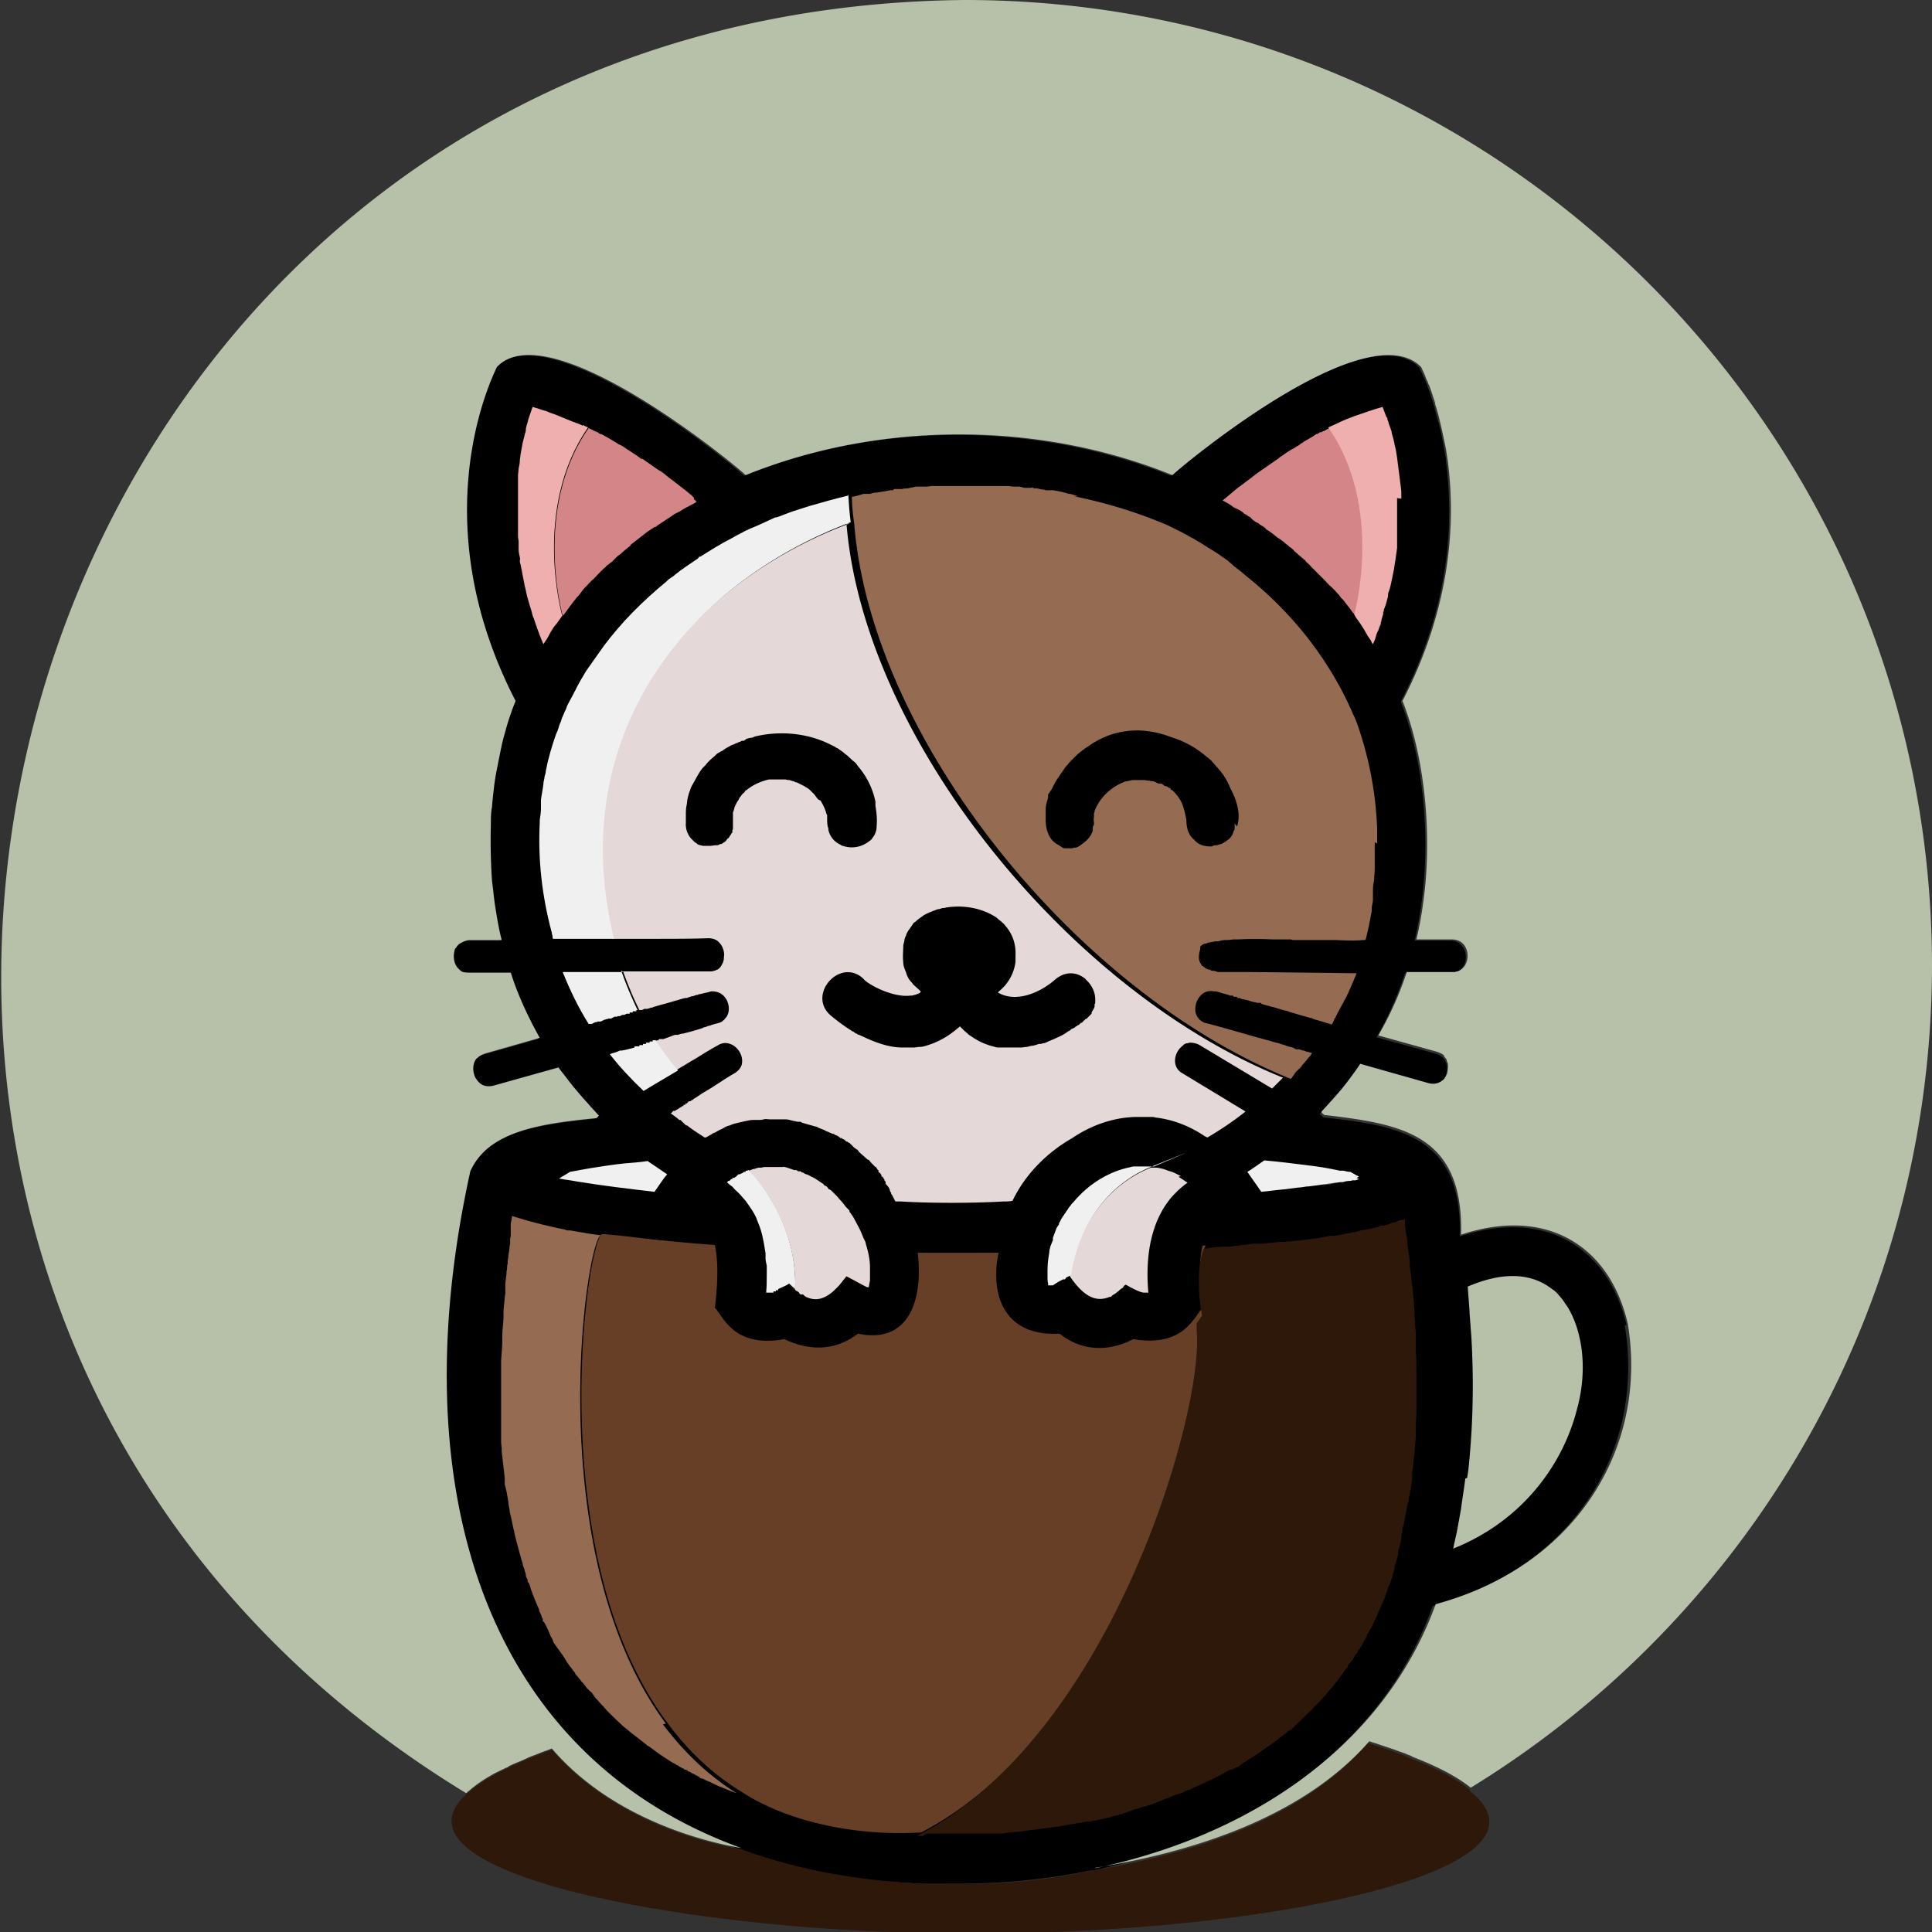 <svg xmlns="http://www.w3.org/2000/svg" viewBox="0 0 32 32"><rect x="0" y="0" width="32" height="32" fill="#333333" stroke="none"/><path d="M26.94 21.95c-.3-1.29-1.35-1.94-2.76-1.47.04-1.65-.97-1.83-2.24-1.97h-.02l-.05-.05h-.01v-.02h.01a5.49 5.49 0 0 0 .58-.7l.06-.09 1.13.32c.08.02.15.01.21-.03.01-.01.03-.02.04-.03 0 0 .02-.02.02-.03 0-.01.02-.02.02-.03 0-.01.02-.03.02-.05 0-.03.01-.05.02-.08 0 .03 0 .06-.02.08.02-.05.02-.11.01-.16 0-.02-.01-.04-.02-.06 0-.02-.02-.04-.03-.05h-.01v-.02s-.03-.01-.04-.02c-.02-.02-.05-.03-.09-.04l-.97-.27c.19-.33.35-.69.47-1.06h.8c.01 0 .03 0 .04-.01.05-.02.08-.04.11-.08 0-.01.01-.02.02-.03.09-.16.02-.42-.22-.42h-.59c.07-.3.12-.62.15-.94.09-1.03-.04-2.16-.38-3.02.82-1.58.88-2.98.75-3.97 0-.07-.02-.14-.03-.2-.03-.2-.07-.38-.12-.54-.01-.05-.03-.1-.04-.15 0-.02-.01-.05-.02-.07-.01-.05-.03-.09-.04-.13a3.25 3.25 0 0 0-.06-.17c0-.02-.01-.03-.02-.05-.01-.03-.02-.06-.04-.09-.03-.08-.06-.13-.07-.16-.91-.93-4.04 1.7-4.12 1.79-2.22-.9-4.86-.9-7.07 0-.04-.07-3.24-2.73-4.12-1.79-.12.25-1.22 2.57.31 5.53-.07.17-.12.35-.18.54-.02.09-.05.19-.07.29l-.06.3c-.03.2-.06.4-.07.6v.02c0 .1-.01.2-.02.3-.01.32 0 .63.02.94.01.13.03.27.05.4.03.2.07.39.11.57h-.53c-.08 0-.14.03-.18.07l-.02.02s-.02.03-.03.04-.01.03-.02.05c-.03.1-.01.23.07.31.02.02.05.04.07.05.03.01.07.02.11.02h.67c.13.38.29.74.48 1.07l-.91.26a.24.24 0 0 0-.12.07c-.01 0-.02.02-.03.03a.29.29 0 0 0 0 .31c0 .01.02.03.03.04.06.07.15.11.27.08l1.07-.3c.05.07.1.14.16.21.11.14.22.27.34.4.06.06.11.12.17.18l-.02.02-.02.02h-.01c-.91.1-1.78.21-2.08.89-1.15 5.22.21 9.66 4.49 11.21.79.29 1.68.48 2.67.55h.03c.12.01.25.02.37.02h.54c.73 0 1.48-.07 2.21-.22h.04c2.46-.53 4.75-1.95 5.62-4.38 2.36-.64 3.52-2.63 3.18-4.65ZM9.92 18.49Z"/><path d="M19.89 21.26c0-.19 0-.48.08-.63h-.05c-.06.23-.06.55 0 1.03-.15.16-.32.66-1.15.52-.26.14-.75.28-1.22-.09-.74.04-1.05-.4-1.05-.98 0-.11.01-.23.04-.36H15.2c.09.74-.12 1.52-.99 1.34-.47.36-.95.22-1.22.09-.83.15-1-.36-1.15-.52.06-.48.05-.81 0-1.04-.31-.02-.62-.05-.92-.08-.31-.03-.63-.08-.95-.1-.16.08-.53 2.23-.22 4.51.17 1.27.55 2.57 1.3 3.58.33.45.73.84 1.22 1.14.74.49 1.88.75 2.99.68 3.26-1.69 4.77-7.1 4.63-8.36v-.13l.09-.13a2.52 2.52 0 0 1-.05-.48Z" fill="#673f26"/><g fill="#e4d8d8"><path d="m19.56 19.48-.06-.03c-.04-.02-.08-.04-.12-.05-.04-.01-.08-.03-.12-.04-.04-.01-.08-.02-.12-.02h-.08c-1.2.49-1.34 1.8-1.34 1.8.22.32.42.44.66.34h.02l.03-.03s.04-.02.05-.03l.05-.04s.03-.03.05-.04.02-.02.03-.03c0-.01.02-.02.03-.03h.01s.07.04.11.06c.06.03.12.06.18.07h.08c-.07-.81.14-1.31.41-1.61l.06-.06c.06-.06.12-.11.18-.15l-.09-.06-.06-.04ZM14.3 20.5s-.04-.1-.06-.14c-.03-.06-.06-.11-.09-.17-.02-.04-.05-.08-.08-.12v-.02l-.06-.06s-.05-.07-.08-.1-.05-.06-.08-.09l-.06-.06a.218.218 0 0 0-.05-.04h-.01l-.03-.04s-.02-.02-.03-.02h-.01s-.02-.03-.04-.04l-.09-.06a.405.405 0 0 0-.09-.05c-.02-.01-.05-.03-.08-.04h-.01s-.04-.02-.05-.03h-.02l-.02-.02h-.04l-.03-.02h-.04s-.1-.04-.15-.05-.02 0-.03 0h-.32s-.03.01-.05.01h-.02c-.03 0-.05.01-.08.02-.03 0-.06.02-.1.03.11.11.81.87.77 1.97l-.1-.08s.08.07.12.1c.02.01.04.02.05.04s.02.02.04.02h.02s.03.03.05.04c.15.07.29.05.46-.1l.03-.03.05-.05c.02-.02.03-.04.05-.06.01-.01.02-.03.04-.05.01-.01.02-.03.04-.05.1.05.24.13.34.18h.03s.01-.07.02-.11V21c0-.14-.03-.27-.07-.4 0-.03-.02-.05-.03-.08ZM14.07 8.67c-2.73 1.02-4.75 3.55-3.92 6.88h.58c.38 0 .74 0 1-.01.07 0 .14.02.18.07l.02.02s.03.04.04.07c.02.05.03.1.02.15v.02s0 .03-.01.05c0 .02-.01.03-.02.05s-.02.04-.03.05l-.02.02s-.02.02-.03.02c0 0-.01 0-.02.01-.03.01-.06.02-.1.02h-1.44c.08.22.17.44.27.64h.04s.03-.01.04-.02h.05s.04-.01.06-.02c.01 0 .03 0 .04-.01.13-.04.26-.07.38-.11h.01s.09-.03.14-.04c.02 0 .04 0 .05-.01l.06-.02h.02l.05-.02s.03 0 .04-.01c.05-.01.09-.02.13-.03.03 0 .06-.02.09-.02.09 0 .16.03.21.09.01.01.02.03.03.04.06.11.06.25-.03.33 0 .01-.02.02-.03.03-.02.02-.05.03-.09.04-.04.01-.08.02-.13.04-.02 0-.04.01-.06.02-.02 0-.04.01-.06.02-.06.02-.13.04-.2.06l-.12.03c-.03 0-.05.01-.08.02h-.05l-.19.07h-.07l-.02.02h-.01s-.03.01-.04.01c.11.17.23.33.36.48.08-.05.15-.09.23-.14.11-.06.21-.13.3-.18.05-.03.1-.06.14-.08.2-.14.44.08.41.29-.01.07-.06.13-.13.17-.07.04-.15.09-.24.15-.05.03-.09.06-.14.09l-.15.09-.09.06-.03.02-.02.01-.02.02h-.01s-.02.02-.03.02h-.02l-.04.04h-.02v.02h-.03v.02h-.02l-.02.02h-.01s-.04.03-.06.04c-.01 0-.02.02-.04.02h-.02s-.02.03-.04.04c.05.04.1.07.14.11h.02l.05.05s.02.01.02.02c0 0 .02.01.02.02h.02c.1.08.2.14.29.2h.02s.08-.04.12-.07c.01 0 .02-.01.03-.01.02-.01.05-.03.07-.04.02-.01.05-.02.08-.04a.3.3 0 0 1 .1-.04c.04-.02.08-.03.12-.04l.13-.03c.05-.01.09-.02.14-.02h.06c.04 0 .08 0 .11-.01s.07 0 .1 0H13s.05 0 .08.01.09.02.13.03h.05s.03.02.04.02l.21.06h.01l.04.02c.04.02.09.03.13.06.02 0 .03.01.05.02.02 0 .04.02.05.02h.02s.02.02.03.02c.03.01.06.03.08.05h.02s.02.02.03.02c.01 0 .03.02.04.03s.02.01.02.01c.01 0 .02.01.03.02h.01l.06.06.02.02s.03.02.04.03h.01l.03.04.02.02.08.07s.03.03.05.04h.01s.03.04.05.06l.06.06h.01l.03.05h.01v.03s.03.02.04.04c0 0 .01.01.01.02v.02h.02s.02.04.03.05v.02h.01s.01.02.01.03v.02s.04.04.05.06.02.03.02.05c0 .01.01.02.02.04v.01c.01.02.02.03.03.05l.04.08h.09c.48.03 1.2.03 1.7 0 .05 0 .1 0 .15-.01.21-.44.57-.8.99-1.04.31-.21.67-.34 1.05-.35h.25c.03 0 .05 0 .08.01.26.03.52.12.77.28.03.02.06.04.09.05.22-.13.43-.27.63-.43l-1.04-.63c-.19-.1-.15-.35 0-.46l.02-.02s.03-.02.05-.02c.02 0 .03-.01.05-.01.05 0 .11.01.16.04l1.2.72.09-.09.09-.09c-3.55-1.43-6.94-5.62-7.23-9.18Zm-.52 4.57s-.04-.05-.06-.08l-.04-.04-.04-.04-.04-.03s-.04-.02-.05-.03l-.12-.06c-.02 0-.04-.01-.05-.02h-.01s-.04-.01-.06-.02c-.02 0-.04 0-.07-.01h-.27c-.14.03-.27.09-.38.18h-.01s-.02.04-.04.05c0 0-.01 0-.01.01-.01.01-.02.02-.03.04l-.02.02s-.02.05-.04.07l-.03.06s-.02.04-.02.06l-.02.06v.25c0 .01 0 .03-.01.04v.04l-.02.02s0 .01-.01.02-.01.02-.02.03c0 .01-.02.02-.02.03h-.01s-.02.03-.03.04l-.01.01s-.02.01-.03.02-.02.01-.03.02h-.02s-.03.02-.05.02h-.04s-.05.01-.08.01h-.11s-.02 0-.04-.01c-.01 0-.02 0-.04-.01-.01 0-.02-.01-.03-.02s-.02-.01-.03-.02-.02-.01-.02-.02a.354.354 0 0 1-.13-.3v-.15s0-.09.01-.13.01-.09.02-.13.02-.09.04-.13a.37.37 0 0 1 .05-.11c.02-.04.04-.07.06-.11.04-.07.08-.14.14-.19.02-.03.05-.06.08-.09s.06-.05.09-.08.03-.03.05-.04l.05-.03h.01s.06-.05.09-.06c0 0 .01-.01.02-.01a.3.3 0 0 1 .08-.04c.01 0 .02-.01.04-.02.02 0 .03-.01.05-.02.02 0 .04-.02.05-.02h.03s.03-.02.04-.03a.31.31 0 0 1 .08-.02c.02 0 .04-.01.06-.02.41-.1.86-.06 1.23.12.04.02.09.04.13.07.02 0 .03.02.05.03.03.02.06.04.09.07.02.01.04.03.06.05.03.02.05.05.08.07.03.02.05.05.07.08a1.29 1.29 0 0 1 .29.59v.07c.02.11.03.23.02.33 0 .09-.03.15-.07.2a.12.12 0 0 1-.05.05.457.457 0 0 1-.44.08c-.01 0-.03-.01-.04-.02a.346.346 0 0 1-.2-.25v-.02c-.02-.05-.02-.11-.02-.17v-.05s-.02-.03-.02-.05c-.01-.03-.02-.06-.04-.1s-.03-.06-.05-.09Zm4.58 3.39v.03c0 .03-.02.06-.04.09 0 0 0 .01-.01.02v.02l-.03.03-.03.03s-.01.02-.04.03h-.01s0 .02-.01.02-.02.02-.03.03-.01.01-.02.01-.03.03-.05.04h-.01l-.02.02h-.01l-.02.02-.04.02h-.01l-.03.03s-.01 0-.02.01c0 0-.01 0-.02.01-.05.04-.11.07-.18.1-.06.03-.12.05-.18.08-.01 0-.02.01-.04.01-.01 0-.03.01-.04.01h-.03c-.03.01-.06.02-.1.03-.03 0-.06.01-.1.02-.03 0-.07.01-.1.01h-.38s-.03 0-.05-.01a1.1 1.1 0 0 1-.4-.18s-.02-.01-.03-.02c0 0-.02-.01-.02-.02a.5.5 0 0 1-.08-.07L15.9 17c-.02.02-.04.03-.06.05-.17.14-.33.22-.5.27-.03.01-.07.02-.1.02-.04 0-.07.01-.11.01h-.18c-.21 0-.41-.07-.59-.15-.04-.02-.09-.04-.13-.06-.02 0-.03-.01-.04-.02-.02 0-.04-.02-.05-.03-.03-.01-.05-.03-.07-.04-.14-.09-.25-.18-.31-.23-.4-.34.15-.97.54-.61.05.08.48.32.78.28.02 0 .04 0 .06-.01.02 0 .04-.01.06-.02.02 0 .04-.02.05-.03s-.09-.09-.13-.13c-.01-.02-.03-.04-.04-.05-.01-.01-.02-.03-.03-.04l-.03-.06s-.01-.04-.02-.06c-.02-.05-.04-.1-.04-.16-.01-.09 0-.17 0-.24 0-.04.01-.07.02-.11 0-.01 0-.03.01-.04 0-.02.01-.03.02-.05 0-.01 0-.02.01-.03.02-.05.06-.09.09-.14s.04-.04.06-.06c.04-.04.09-.07.13-.1.05-.03.1-.05.15-.07.03-.01.05-.02.08-.03.03 0 .05-.01.08-.02.02 0 .04 0 .06-.01.03 0 .06-.01.1-.01.24-.02.49.03.69.15.02.01.05.03.07.05.02.02.04.03.06.05.02.02.04.03.05.05.12.13.19.3.18.51v.1a.74.74 0 0 1-.24.46c-.02.02-.04.03-.05.05.31.18.71-.01.94-.21.17-.15.36-.13.49-.03.01 0 .02.02.03.03.1.09.16.22.15.36v.03Z"/></g><g fill="#f0f0f0"><path d="M10.86 17.23h-.05v.02h-.05v.02h-.06v.02h-.05v.02h-.06v.02h-.08v.02c-.08.02-.14.04-.21.05h-.03c-.06.03-.12.04-.17.06.17.22.36.42.56.61.16-.1.37-.22.57-.34-.13-.15-.25-.32-.36-.48ZM10.32 16.1h-1c.12.3.26.59.43.86h.05l.06-.03c.01 0 .03 0 .04-.01h.05l.06-.03s.02 0 .03-.01h.02s.01 0 .01-.01h.05l.06-.03h.03s.02 0 .02-.01h.04s.03-.02.04-.02h.03l.04-.02h.05v-.02h.05v-.02h.06v-.02h.02c-.1-.21-.19-.42-.27-.65h.01ZM14.04 8.21c-.21.05-.42.11-.63.17-.09.03-.19.06-.28.09-.09.03-.18.07-.27.1h-.02c-.09.04-.17.08-.26.12-.05.02-.09.04-.14.06-.03.01-.06.03-.09.04-.06.03-.11.06-.17.09l-.07.04c-.18.09-.35.2-.51.3h-.02s-.01.02-.02.03c-.13.09-.26.17-.38.27-.02.02-.05.04-.07.05l-.04.03-.03.03c-.39.32-.75.68-1.04 1.07-.04.06-.08.11-.12.17-.04.06-.08.11-.12.17-.02.02-.03.05-.05.07-.06.1-.12.2-.17.3-.01.03-.03.05-.04.08-.02.04-.05.09-.07.13-.02.04-.04.07-.05.11-.01.03-.03.06-.04.09-.02.04-.04.09-.05.13-.02.04-.03.07-.04.11-.01.03-.02.06-.04.1-.07.2-.13.4-.17.61 0 .03-.01.06-.02.09 0 .04-.02.08-.02.13-.01.09-.03.17-.04.26v.14c0 .06-.01.13-.02.19v.05c-.03.58.03 1.19.2 1.82 0 .01 0 .03.01.04 0 .02 0 .04.01.06h1.01c-.82-3.35 1.2-5.88 3.92-6.9-.02-.15-.03-.31-.04-.46ZM19.07 19.32h-.27c-.02 0-.05 0-.07.01-.36.07-.7.28-.95.58-.02.02-.04.04-.05.06-.02.02-.04.05-.05.07-.02.02-.03.05-.05.07 0 0-.01.02-.02.03-.02.03-.04.06-.05.09 0 0-.01.02-.02.03v.02s-.03.04-.04.06c-.02.05-.04.11-.06.16v.04s-.03.07-.04.1-.02.07-.02.1c-.01.06-.02.12-.02.18v.04c0-.11.02-.22.05-.32-.04.13-.06.26-.06.4V21.18s0 .05.01.08v.03h.08s.07-.05.11-.07l.06-.03h.03l.02-.03.08-.04s.13-1.31 1.34-1.8.02 0 .04 0h-.04Zm-1.72 1.82v-.11V21.14ZM12.39 19.39h-.04v.02h-.03l-.02.02h-.01s-.03.02-.04.02h-.02l-.04.04s-.02.01-.03.02h-.03v.02h-.02l-.03.03h-.02l-.02.03h.01s.04.04.06.05.04.04.06.06c.07.06.12.12.18.19.05.07.1.14.14.21.02.04.04.07.05.11.03.07.06.15.08.23.01.04.02.09.03.14l.03.18v.1s.01.07.02.1v.13c0 .11 0 .21-.01.32h.12v-.02h.04v-.02h.04v-.02l.11-.05.04-.02.03-.02.1.09c.04-1.1-.66-1.86-.77-1.97h-.02ZM22.51 19.49s-.02-.01-.03-.02h-.01s-.03-.02-.05-.03c-.02-.01-.04-.02-.05-.03-.04 0-.08-.01-.12-.02h-.06c-.18-.04-.36-.07-.54-.09-.24-.03-.47-.06-.71-.08-.09.06-.18.13-.28.19.06.09.15.21.23.33.12-.01.25-.03.37-.04l.24-.03c.06 0 .12-.02.18-.02.17-.02.35-.05.52-.07-.1.02-.2.03-.31.05.1-.01.21-.03.31-.05h.04s.06-.02.1-.02c.02 0 .04 0 .06-.01h.05l.06-.02-.04-.02ZM10.73 19.23c-.13.02-.26.03-.39.04-.19.02-.38.05-.57.08l-.33.06c-.06.04-.12.07-.18.11.1.02.2.03.3.05.43.07.85.12 1.28.17.08-.11.14-.21.21-.29-.1-.07-.21-.14-.31-.21Z"/></g><g fill="#d48587"><path d="M22.02 7.09s-.06.03-.09.05c-.02 0-.04.02-.05.02h-.02l-.04.03h-.02c-.05.04-.11.07-.16.1a.21.21 0 0 0-.06.04.21.21 0 0 0-.06.04l-.03.02h-.01l-.04.03c-.08.04-.15.09-.22.14-.01 0-.03.02-.04.03l-.26.18c-.07.05-.13.09-.19.14l-.2.15s-.07.05-.1.08l-.18.15s.08.04.11.06l.06.04s.07.04.11.06c.02.01.05.03.07.05s.04.02.05.03c.01.01.03.02.04.03h.01l.03.03.02.02s.05.04.08.05c.01 0 .03.02.04.03.02.01.03.02.05.03 0 0 .02.01.02.02h.02v.02c.07.04.12.08.17.12.02.02.04.03.07.05a.7.7 0 0 1 .1.08c.02.01.04.03.06.05 0 0 .02.01.03.02 0 0 .02.01.02.02.01 0 .02.02.03.03.05.04.09.08.14.12h.01v.02h.02s.02.03.03.04c.02.02.05.04.07.07l.06.06.06.06.03.03.07.07.02.02s.06.07.1.1l.07.07c.02.03.05.05.07.08 0 0 0 .01.01.01 0 .01.01.02.02.03l.02.02h.01v.02h.01l.02.03c.04.05.09.11.12.16l.02.02.02.02s.5-1.77-.43-3.1ZM11.49 8.24l-.04-.04s-.04-.03-.06-.05l-.27-.21c-.06-.04-.11-.09-.17-.13s-.01-.01-.02-.01l-.03-.02c-.09-.06-.17-.12-.26-.18h-.02c-.09-.07-.19-.13-.28-.19a.405.405 0 0 0-.09-.05s-.02-.01-.03-.02l-.15-.09c-.04-.02-.07-.04-.11-.06h-.02l-.04-.03s-.01 0-.02-.01h-.01l-.12-.06c-.93 1.33-.43 3.11-.43 3.11s.01-.02.02-.02l.08-.11c.02-.03.04-.05.06-.08.01-.01.02-.03.03-.04.02-.02.03-.04.05-.06.03-.03.05-.06.08-.1.03-.04.06-.07.09-.1.02-.02.03-.04.05-.05.01-.02.03-.03.05-.05.06-.06.12-.13.19-.19l.04-.04s.01-.01.02-.01l.02-.02s.01-.01.02-.01c0 0 0-.01.01-.01l.07-.07c.02-.02.04-.04.06-.05.05-.04.09-.08.14-.12l.04-.03s0-.01.01-.02l.27-.21.09-.06.03-.02h.02l.02-.02.27-.18c.01-.01.03-.02.05-.03l.06-.03c.05-.03.09-.06.14-.08.05-.03.1-.05.14-.08-.01 0-.02-.02-.03-.03h-.01Z"/></g><g fill="#f0afaf"><path d="M23.21 8.26v-.13l-.07-.55c-.01-.07-.02-.14-.04-.21-.01-.07-.03-.13-.05-.2v-.02s-.03-.09-.05-.14c0-.02-.01-.04-.02-.06v-.02s-.01-.02-.02-.03l-.06-.16c-.15.04-.31.1-.46.15-.07.03-.14.05-.2.08-.04.02-.09.04-.13.06-.04.02-.07.03-.11.05.93 1.33.43 3.1.43 3.1s.02.03.03.05c.06.08.12.17.17.26.02.04.05.08.07.11l.02.04s.01.02.02.03c.02-.04.04-.09.05-.13s.02-.07.04-.1c.01-.03.02-.07.04-.1v-.02c0-.01 0-.02.01-.03v-.02l.03-.1v-.04h.01v-.03s.03-.07.04-.11l.03-.11v-.03c0-.02.01-.05.02-.07l.02-.07.03-.14.03-.15s.01-.08.02-.13l.03-.21V8.25ZM20.42 8.39s.05.03.08.05c-.04-.02-.07-.04-.11-.06.01 0 .02.01.03.02ZM9.65 7.05s-.06-.03-.09-.04c-.02 0-.04-.02-.06-.02-.07-.03-.15-.06-.22-.09l-.1-.04s-.09-.03-.13-.05c-.08-.02-.15-.05-.23-.07-.02.07-.05.14-.07.21-.01.05-.03.1-.04.15v.02c0 .02-.01.05-.02.08-.01.06-.03.11-.04.17-.01.06-.02.12-.03.17 0 .03-.01.06-.01.09 0 .04-.01.09-.02.13 0 .04-.01.08-.01.12V8.86s0 .07.01.1v.14c0 .04.01.09.02.13s0 .04 0 .05c0 .02 0 .04.01.06l.03.15c.01.07.03.14.04.21.02.07.03.14.05.21.02.07.04.14.06.2.01.04.02.09.04.13.05.15.1.29.16.43l.06-.09s.04-.07.06-.11c.03-.05.06-.1.1-.14.01-.02.03-.04.05-.07l.06-.09s-.01.02-.02.02c0 0-.5-1.77.43-3.11-.02-.01-.05-.02-.08-.04Z"/></g><g fill="#956b52"><path d="M22.81 13.97v-.24a5.91 5.91 0 0 0-.33-1.74c-.02-.05-.04-.11-.07-.16-.02-.06-.05-.11-.07-.16-.38-.81-.95-1.52-1.65-2.09-.04-.03-.07-.06-.11-.09l-.02-.02c-.03-.02-.05-.04-.08-.06a.138.138 0 0 0-.04-.03s-.02-.02-.03-.03-.05-.04-.07-.06c-.01-.01-.03-.02-.04-.03l-.03-.02-.1-.07-.11-.07c-.07-.04-.14-.09-.21-.13-.02-.01-.04-.02-.05-.03-.05-.03-.1-.05-.14-.08-.05-.02-.09-.05-.14-.07l-.18-.09c-.49-.21-1.01-.37-1.55-.48h.07s-.04-.01-.06-.02h-.01s-.05-.02-.08-.02c-.01 0-.02 0-.04-.01s-.05-.01-.07-.02l-.15-.03H17.33s-.02 0-.03-.01c-.04 0-.08-.01-.12-.02h-.02s-.04 0-.05-.01-.02 0-.04 0h-.1s-.05-.01-.08-.02h-.09c-.04 0-.08-.01-.12-.01H15.46s-.06 0-.1.01h-.19l-.14.03c-.03 0-.06 0-.09.01h-.13l-.02.02h-.04l-.11.02s-.08.01-.12.02h-.04s-.04.01-.07.02H14.3c-.06.02-.13.04-.19.05 0 .15.02.31.04.46.29 3.56 3.68 7.75 7.23 9.18.01-.01.02-.02.03-.04l.03-.04.02-.03.03-.03.04-.04h.01v-.02h.02v-.02l.02-.02s.07-.08.1-.12a.18.18 0 0 0 .05-.07c-.04-.01-.09-.02-.14-.04-.02 0-.04-.01-.07-.02h-.05l-.06-.03c-.04-.01-.09-.02-.13-.04-.05-.01-.09-.03-.14-.04-.05-.01-.1-.03-.14-.04-.05-.01-.1-.03-.15-.04-.07-.02-.15-.04-.21-.06-.35-.1-.64-.18-.65-.18a.235.235 0 0 1-.19-.2c-.02-.17.11-.37.3-.33h.03c.02 0 .04.01.05.01l.06.02s.05.01.07.02c.02 0 .04.01.06.02h.05s.01.02.02.02h.05v.02h.04l.05.02h.02s.02.01.03.01h.01s.04.01.06.02l.08.02s.02 0 .04.01h.06l.02.02.18.05h.01c.06.02.13.04.2.06.03 0 .06.02.1.03l.31.09h.02l.04.02c.1.03.21.06.3.09 0-.01.02-.03.02-.04l.02-.04v-.02h.01l.06-.12c.04-.07.08-.15.12-.22l.02-.04s0-.01.01-.02c.05-.11.1-.23.15-.35l-1.75-.02h-.55s-.05-.02-.07-.02c-.02 0-.04 0-.06-.02-.01 0-.03 0-.04-.01-.01 0-.02-.01-.03-.01s-.01-.01-.02-.02h-.01s-.01-.02-.02-.02h-.01s-.02-.04-.03-.05c-.03-.05-.03-.13 0-.23v-.03s0-.02.01-.02c.01-.01.02-.02.04-.03 0 0 .02-.01.03-.01.01 0 .02 0 .03-.01.04-.01.09-.02.15-.03h.04s.07-.02.11-.02h.01s.08 0 .12-.01h.09c.17-.01.37-.01.57 0h.3s.03.01.04.01h.71c.2.01.36.01.44 0h.03s.02 0 .02-.01c.04-.15.07-.31.1-.47v-.04c0-.05.02-.1.02-.15v-.17c0-.05.01-.1.02-.16 0-.06.01-.12.01-.18V13.95Zm-2.36-.33v.07c0 .02 0 .04-.02.06 0 .01 0 .02-.01.03 0 .02-.02.04-.03.06-.02.03-.05.05-.08.07-.02.02-.05.03-.08.05-.01 0-.02 0-.03.01-.02 0-.03.01-.05.01-.02 0-.04 0-.06.01s-.02.01-.03.01c-.14 0-.22-.04-.28-.11-.09-.07-.13-.19-.13-.33-.02-.1-.04-.2-.08-.29a.755.755 0 0 0-.13-.18.138.138 0 0 0-.04-.03h-.01v-.02s-.03-.01-.04-.02c0 0-.01-.01-.02-.01 0 0-.01-.01-.02-.01h-.02s-.03-.03-.05-.04h-.05s-.06-.03-.09-.04c-.02 0-.04 0-.06-.01-.02 0-.05 0-.07-.01H18.78c-.04 0-.07.01-.11.02h-.02c-.23.08-.43.26-.52.49 0 .01 0 .03-.01.04v.04c0 .04-.01.07 0 .11v.04s-.02.03-.02.04v.06c-.03.09-.1.17-.18.22-.03.03-.07.05-.1.06h-.03s-.02.01-.03.01h-.12c-.01 0-.02 0-.04-.01l-.03-.02s-.02-.01-.03-.02c-.15-.07-.21-.22-.22-.39v-.21c0-.04.01-.08.02-.12s.02-.06.02-.08v-.04l.06-.09c.03-.06.06-.12.1-.18.02-.03.04-.06.07-.1.01-.02.03-.04.04-.06.01-.02.03-.04.05-.06.02-.03.05-.06.07-.08l.06-.06c.08-.08.17-.14.26-.2.44-.29.92-.28 1.33-.12a1.61 1.61 0 0 1 .58.32c.04.03.08.06.11.1.03.03.05.06.08.09.09.1.16.21.21.34.12.22.17.44.11.63ZM11.03 28.55c-.75-1.01-1.13-2.32-1.3-3.58-.31-2.28.06-4.43.22-4.51-.17-.02-.33-.05-.5-.08H9.4s-.04-.01-.06-.02h-.01c-.29-.06-.57-.13-.85-.22 0 .05-.02.1-.02.15v.14c0 .03 0 .05-.01.08v.05c0 .03 0 .05-.01.08 0 .05-.01.1-.02.15 0 .03 0 .05-.01.08v.03s0 .04-.01.06c0 .03 0 .06-.01.1 0 .08-.02.15-.02.23v.14s-.01.05-.01.07l-.02.2v.1c0 .11-.02.21-.02.32v.04c0 .13-.01.25-.02.37V23.81c0 .06 0 .12.01.17 0 .05 0 .09.01.14.01.12.03.25.04.37v.1c.03.09.04.18.06.28 0 .04.01.09.02.13 0 .04.01.07.02.11.02.08.03.16.05.23s0 .04.01.05c.04.17.09.35.14.52 0 .03.02.06.03.09v.02s.02.04.02.07c0 .03.02.05.03.08v.03l.02.02.02.05s.01.05.02.07c.04.11.08.21.13.32v.02s.03.06.04.09c0 .01.01.03.02.04v.04l.03.03.06.12s.01.03.02.05l.02.05.03.05s0 .01.01.02v.02s.06.09.09.13c.01.01.02.03.03.04a1.845 1.845 0 0 1 .11.17l.03.04s.02.03.03.04.04.06.06.08.01.02.02.03c0 0 0 .01.01.02l.02.02s.03.04.05.06c.01.02.02.03.04.05s.05.06.07.09l.03.03.03.03h.01l.07.1c.04.04.08.09.12.13.03.03.05.06.08.09.08.08.16.16.24.23 0 0 0 .01.01.01.04.04.09.07.13.11l.27.21s.02.02.03.02c.06.04.12.09.18.13.02.02.05.03.07.05.02.01.03.02.05.03l.09.06.06.03s.02.02.03.02h.01l.02.02s.01 0 .02.01h.01l.02.02h.02s.01.02.02.02h.01s.01 0 .02.01h.02v.02h.02s.04.02.05.03c.03.01.06.03.08.04.01 0 .02.01.03.02 0 0 .02 0 .02.01s.03.02.05.02c.04.02.07.04.11.05l.04.02s.1.05.15.07c.02 0 .04.02.06.02l.04.02c.05.02.1.04.16.06-.48-.3-.88-.69-1.22-1.14Z"/></g><g fill="#2d180a"><path d="M15.34 30.37h1.27c.08-.02.15-.02.23-.03h.02l.16-.02.45-.06c.06 0 .13-.02.19-.03l.18-.03.16-.03h.04c.04 0 .07-.02.11-.02.05-.01.1-.02.14-.03.05-.01.1-.02.14-.04h.02s.02-.01.03-.01c.02 0 .05-.01.07-.02h.03l.03-.02s.03 0 .04-.01l.09-.03.05-.02s.05-.01.07-.02l.2-.06h.01s.08-.03.12-.05c.04-.01.08-.03.12-.05.03 0 .06-.02.08-.03.05-.02.09-.04.14-.05s.09-.04.14-.06h.02c.03-.01.05-.03.08-.04.04-.02.07-.03.11-.05l.05-.02.06-.03c.06-.03.11-.05.17-.08.07-.04.15-.08.22-.12h.02s.01 0 .02-.01c.01 0 .03-.01.04-.02 0 0 .01 0 .02-.01h.02s.07-.05.09-.07c.12-.07.24-.15.35-.23.15-.1.29-.21.43-.32h.02c.05-.06.1-.1.14-.14l.06-.06.06-.06s.01 0 .01-.01c.02-.02.05-.04.07-.07 0 0 .02-.01.02-.02l.11-.11c.05-.05.1-.11.15-.17.02-.03.05-.05.07-.08l.04-.05s-.03.04-.05.06c.06-.08.13-.16.18-.24.03-.04.05-.07.08-.1v-.02s.05-.06.07-.08l.02-.04s.01-.02.02-.03c.01-.02.03-.04.04-.06h.01v-.03l.03-.03c.02-.03.04-.06.05-.09.02-.04.05-.08.07-.12v-.02l.08-.13s.04-.09.06-.13.04-.08.05-.12l.02-.04s.02-.05.03-.07c0-.01.01-.03.02-.04s.01-.04.02-.05.02-.05.03-.08.03-.08.04-.12c0-.01.01-.03.02-.04s.02-.06.03-.08l.02-.06s.02-.08.03-.11c0-.01.01-.03.01-.04v-.02l.06-.21v-.07s0-.01.01-.02.01-.06.02-.08.02-.07.02-.1v-.03c0-.01 0-.03.01-.04s0-.04.01-.06v-.03c.02-.05.03-.11.04-.16 0-.03.01-.07.02-.1.01-.06.02-.13.04-.19 0-.04.01-.07.02-.11 0-.04.01-.07.02-.1 0-.06.02-.11.02-.17v-.05c0-.06.01-.12.02-.18 0-.06.01-.12.02-.18 0-.1.02-.2.02-.3v-.1c0-.11.01-.21.01-.32v-.6c0-.12 0-.25-.01-.37V22.14c0-.05 0-.1-.01-.16 0-.06 0-.11-.01-.17 0-.06 0-.11-.01-.17v-.05c-.02-.21-.04-.41-.07-.62v-.08c-.01-.1-.03-.2-.04-.31 0-.07-.02-.13-.03-.2v-.02s-.01-.05-.01-.07V20.2s-.04 0-.06.01h-.03s-.06.03-.09.04h-.03l-.06.03s-.06.02-.09.02h-.05s-.02.02-.03.02c-.08.02-.16.04-.23.05-.06.01-.11.02-.17.04h-.01s-.06.01-.09.02c-.02 0-.04 0-.06.01l-.17.03h-.08a2.5 2.5 0 0 1-.38.06c-.13.02-.26.03-.39.04h-.05l-.29.03h-.15l-.41.05h-.08c-.11 0-.22.02-.33.03-.07.15-.09.43-.08.63 0 .16.02.32.05.48l-.09.13v.13c.13 1.26-1.37 6.67-4.63 8.36h.1Z"/><path d="M24.34 29.64c-.21-.17-.52-.34-.96-.51-.03-.01-.06-.02-.09-.04-.07-.03-.14-.05-.21-.08-.09-.03-.17-.06-.27-.09-.05-.02-.1-.03-.15-.05-1.11 1.28-2.94 1.84-4.56 2.11-.73.16-1.48.23-2.21.22s-.09 0-.14 0h-.4c-.12 0-.25-.01-.37-.02h-.03c-.99-.07-1.88-.26-2.67-.55-.23-.04-2.02-.34-3.14-1.65-.07.03-.14.05-.21.08s-.13.05-.2.08c-.05.02-.11.05-.16.07-.05.02-.1.04-.15.07s-.03.01-.04.02c-.08.04-.15.07-.22.11-.16.09-.29.18-.39.27 0 0-.02.02-.03.02 0 0-.02.01-.02.02-1.46 1.36 4.03 2.32 8.24 2.3h.12c4.71.03 9.96-1.01 8.26-2.36Z"/></g><g fill="#b7c1a9"><path d="M24.27 24.49c-.02.17-.05.33-.07.5l-.06.33c-.02.11-.05.22-.07.33 1.15-.46 1.82-1.4 2.05-2.31.17-.61.11-1.26-.16-1.7-.04-.05-.07-.11-.11-.15-.01-.02-.03-.03-.04-.05l-.04-.04a.218.218 0 0 0-.05-.04s-.07-.05-.1-.07c-.32-.2-.75-.22-1.31.02l.03.4v.03l.03.4c.04.68.03 1.35-.03 2.01-.01.11-.02.22-.04.33Z"/><path d="M15.98 0C-.29.15-5.97 21.36 7.72 29.7c0 0 .02-.01.02-.02 0 0 .02-.01.03-.02.1-.09.23-.18.39-.27.07-.04.14-.07.22-.11.01 0 .03-.01.04-.02s.1-.05.15-.07c.05-.02.1-.04.16-.07.06-.03.13-.05.2-.08s.14-.05.21-.08c1.12 1.31 2.91 1.61 3.14 1.65-4.28-1.55-5.64-6-4.49-11.21.3-.67 1.17-.79 2.08-.88h.01l.02-.02.02-.02c-.06-.07-.12-.13-.17-.19a6.52 6.52 0 0 1-.34-.4c-.05-.07-.11-.14-.16-.21l-1.07.3c-.12.03-.21 0-.27-.08-.01-.01-.02-.03-.03-.04-.05-.09-.06-.22 0-.31 0-.01.02-.02.03-.03.03-.03.07-.05.12-.07l.91-.26c-.19-.34-.36-.7-.48-1.08h-.68s-.08 0-.11-.01-.05-.03-.07-.05c-.08-.07-.1-.2-.07-.31 0-.02.01-.03.02-.04s.02-.03.03-.04l.02-.02s.1-.07.18-.07h.53c-.05-.19-.08-.38-.11-.57-.02-.13-.03-.26-.05-.4a9.83 9.83 0 0 1-.02-.94c0-.1 0-.2.02-.3v-.02c.02-.2.04-.41.08-.6l.06-.3c.02-.1.04-.19.07-.29.05-.19.11-.37.18-.54-1.53-2.96-.43-5.28-.31-5.53.88-.94 4.08 1.73 4.12 1.79 2.22-.9 4.86-.9 7.07 0 .08-.09 3.21-2.72 4.12-1.79.01.03.04.08.07.16.01.03.02.05.04.09 0 .02.01.03.02.05.02.05.04.11.06.17.01.04.03.08.04.13 0 .02.01.05.02.07.01.05.03.1.04.15.04.16.08.34.12.54l.03.2c.13 1 .06 2.4-.75 3.97.34.86.47 1.99.38 3.02-.03.32-.08.64-.15.93h.59c.24 0 .31.26.22.42 0 .01-.01.02-.02.03-.03.04-.06.06-.11.08-.01 0-.02 0-.04.01h-.8c-.12.37-.28.72-.47 1.05l.97.27s.06.02.09.04c0 0 .02.01.02.02h.01v.02s.03.03.04.05c0 .02.01.04.02.06.01.05 0 .11-.01.16 0 .02-.01.03-.02.05 0 .01-.01.02-.02.03 0 .01-.01.02-.02.03-.01.01-.03.02-.04.03-.06.04-.13.05-.21.03l-1.13-.32-.06.09c-.08.11-.16.22-.25.33-.11.13-.22.25-.33.37v.02l.05.04h.02c1.28.15 2.28.33 2.24 1.98 1.41-.47 2.46.18 2.76 1.47.34 2.02-.82 4.01-3.18 4.65-.88 2.42-3.16 3.85-5.62 4.37h-.04c1.62-.26 3.45-.83 4.56-2.1.05.02.1.03.15.05l.27.09c.07.03.15.05.21.08.03.01.06.02.09.04.44.17.75.34.96.51C28.94 26.8 32 21.74 32 15.97 31.98 7.16 24.82 0 15.98 0Z"/></g></svg>